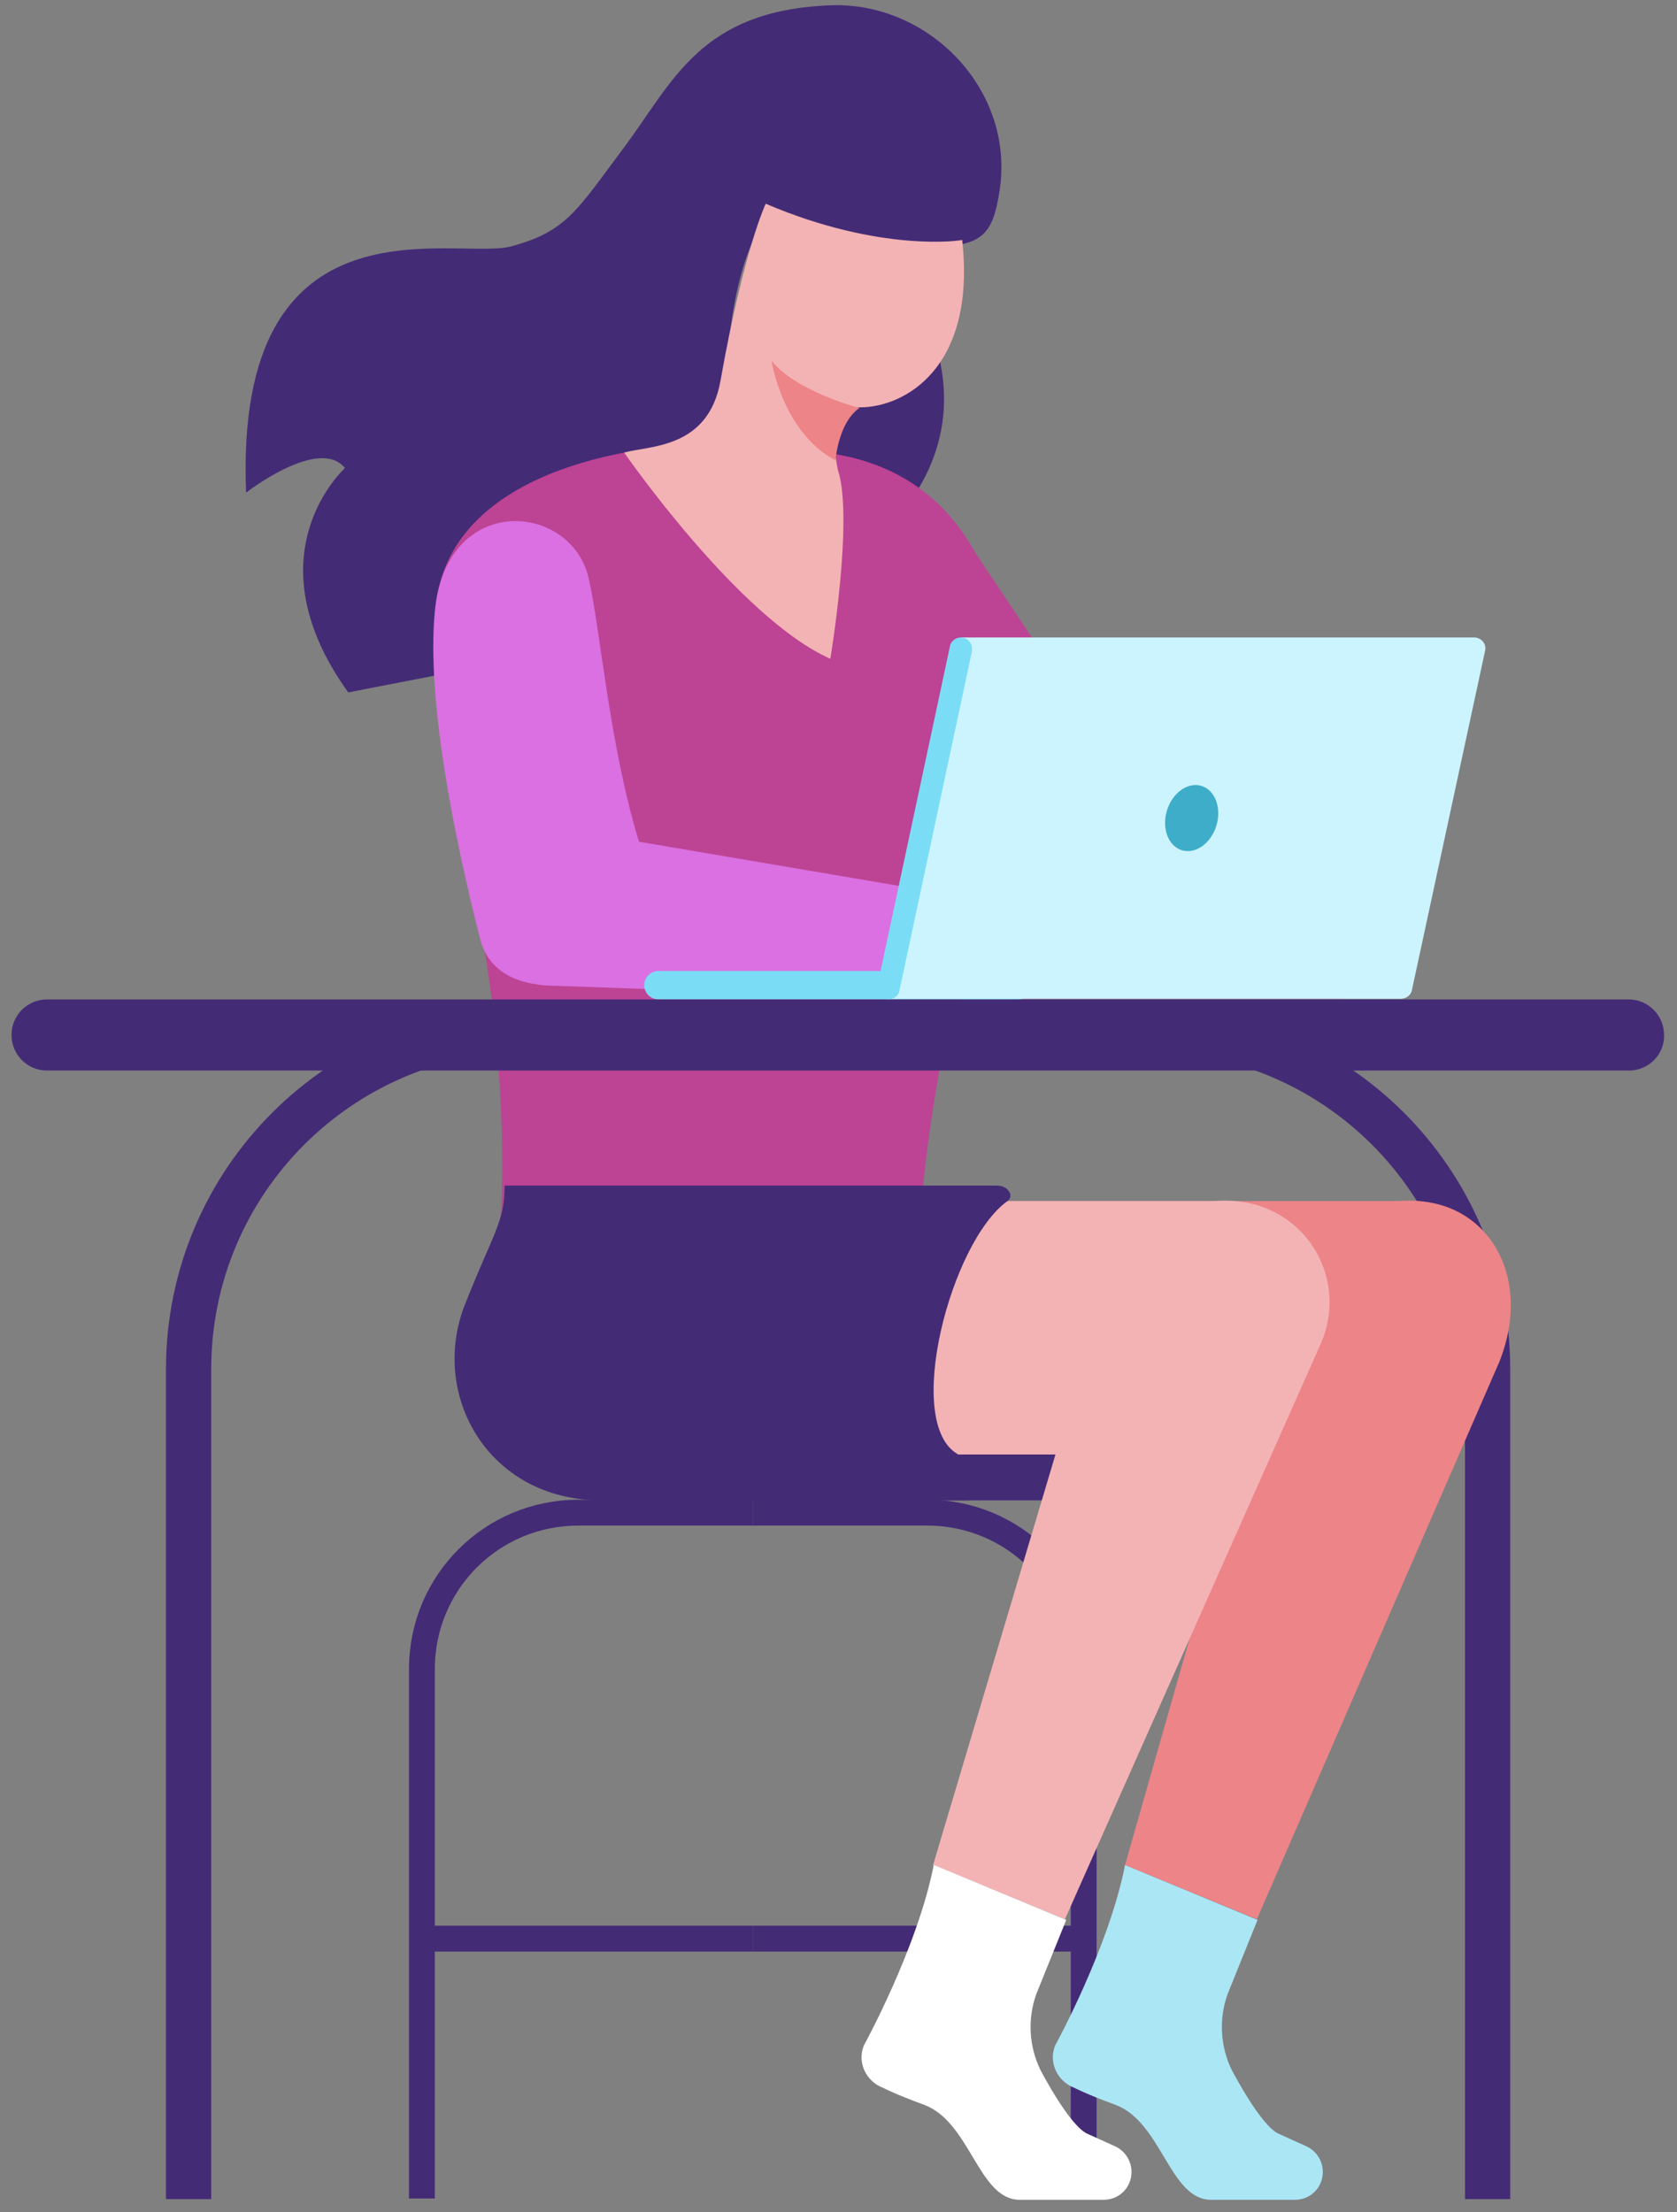 <?xml version="1.0" encoding="UTF-8"?> <svg xmlns="http://www.w3.org/2000/svg" width="116" height="153" viewBox="0 0 116 153" fill="none"><rect x="0" y="0" width="116" height="153" fill="#808080" stroke="none"/> <path d="M52.071 104.615H40.001C34.011 104.615 29.183 109.443 29.183 115.434V152.046" stroke="#442B76" stroke-width="1.788" stroke-miterlimit="10"></path> <path d="M52.071 134.075H29.183" stroke="#442B76" stroke-width="1.788" stroke-miterlimit="10"></path> <path d="M52.071 104.615H64.141C70.132 104.615 74.96 109.443 74.96 115.434V152.046" stroke="#442B76" stroke-width="1.788" stroke-miterlimit="10"></path> <path d="M52.071 134.075H75.004" stroke="#442B76" stroke-width="1.788" stroke-miterlimit="10"></path> <path d="M58.196 42.298L65.214 69.076H92.931L95.255 61.879L80.19 57.274L67.226 37.873L58.196 42.298Z" fill="#BD4394"></path> <path d="M57.436 0.366C48.406 0.723 46.573 5.641 43.13 10.245C39.912 14.537 39.197 16.012 35.352 17.04C31.507 18.069 16.174 13.017 17.023 34.072C17.023 34.072 22.075 30.139 23.863 32.374C23.863 32.374 17.202 38.319 24.087 47.886L52.921 42.298C52.921 42.298 67.762 36.531 64.946 24.64C63.426 26.652 61.191 27.322 59.85 27.859C57.436 28.797 56.586 32.553 56.586 32.553C57.704 35.861 56.497 41.538 56.497 41.538C50.149 38.722 46.707 30.854 46.707 30.854C48.406 30.362 50.104 29.557 50.238 26.339C50.596 17.13 53.368 14.537 53.368 14.537C55.066 15.252 56.586 15.789 58.017 16.146C58.017 16.146 59.76 16.727 62.398 16.861C64.991 17.04 66.466 16.683 66.466 16.683C66.466 16.772 66.466 16.817 66.466 16.906C68.209 16.549 68.746 15.61 69.103 13.419C70.355 6.356 64.32 0.098 57.436 0.366Z" fill="#442B76"></path> <path d="M46.752 30.854C46.752 30.854 31.016 31.48 30.122 42.119C29.227 52.759 35.933 64.605 34.547 86.51C34.547 86.51 63.605 98.044 63.605 86.51C63.605 74.977 69.863 53.34 69.863 48.422C69.863 43.505 68.165 32.463 56.676 31.256L46.752 30.854Z" fill="#BD4394"></path> <path d="M52.965 14.09C52.965 14.09 51.445 17.264 49.836 26.339C48.987 31.077 44.874 30.809 43.175 31.301C43.175 31.301 51.088 42.745 57.436 45.561C57.436 45.561 59.045 35.905 57.972 32.553C57.972 32.553 56.899 28.172 59.492 28.172C62.532 28.172 67.539 25.489 66.555 16.593C66.511 16.638 60.923 17.487 52.965 14.09Z" fill="#F3B3B4"></path> <path d="M30.077 42.298C29.496 48.423 31.418 57.9 33.206 64.918C33.832 67.377 36.023 68.182 38.571 68.182L63.516 69.076L65.795 61.879L44.203 58.213C42.147 51.552 41.521 43.416 40.716 39.974C39.509 34.743 30.837 33.983 30.077 42.298Z" fill="#DA70E1"></path> <path d="M70.4 67.154H45.544C45.008 67.154 44.561 67.601 44.561 68.137C44.561 68.674 45.008 69.121 45.544 69.121H70.4C70.936 69.121 71.383 68.674 71.383 68.137C71.339 67.601 70.936 67.154 70.4 67.154Z" fill="#7BDDF5"></path> <path d="M101.961 44.086H66.466L61.459 69.076H96.909C97.267 69.076 97.625 68.808 97.669 68.45L102.721 45.025C102.855 44.533 102.453 44.086 101.961 44.086Z" fill="#CCF4FF"></path> <path d="M84.14 57.095C84.512 55.867 84.047 54.639 83.102 54.353C82.156 54.067 81.089 54.831 80.717 56.06C80.345 57.289 80.81 58.517 81.756 58.803C82.701 59.089 83.769 58.324 84.14 57.095Z" fill="#3EADCA"></path> <path d="M66.466 44.086C66.108 44.086 65.751 44.354 65.706 44.712L60.699 68.137C60.61 68.629 60.967 69.12 61.459 69.12C61.817 69.12 62.174 68.852 62.219 68.495L67.226 45.07C67.315 44.533 66.958 44.086 66.466 44.086Z" fill="#7BDDF5"></path> <path d="M112.69 74.038H3.254C1.869 74.038 0.796 72.92 0.796 71.579C0.796 70.193 1.913 69.12 3.254 69.12H112.645C114.031 69.12 115.104 70.238 115.104 71.579C115.149 72.92 114.031 74.038 112.69 74.038Z" fill="#442B76"></path> <path d="M59.447 28.216C59.447 28.216 55.111 27.099 53.368 24.953C53.368 24.953 54.128 29.915 57.793 31.837C57.793 31.837 57.972 29.244 59.447 28.216Z" fill="#ED8488"></path> <path d="M102.9 152.091V94.691C102.9 81.682 92.35 71.177 79.385 71.177" stroke="#442B76" stroke-width="3.129" stroke-miterlimit="10"></path> <path d="M13.045 152.091V94.691C13.045 81.682 23.595 71.177 36.559 71.177" stroke="#442B76" stroke-width="3.129" stroke-miterlimit="10"></path> <path d="M77.821 128.979C76.703 134.701 72.993 141.452 72.993 141.452C72.501 142.614 73.127 143.955 74.334 144.402C74.334 144.402 75.183 144.849 77.15 145.564C80.369 146.771 80.905 152.136 83.766 152.136H89.578C90.651 152.136 91.5 151.287 91.5 150.214C91.5 149.454 91.053 148.738 90.338 148.425L88.46 147.576C87.209 147.04 85.197 143.15 85.197 143.15C84.392 141.496 84.303 139.574 84.929 137.875L86.985 132.779L77.821 128.979Z" fill="#ABE6F5"></path> <path d="M100.307 83.56C96.686 82.085 91.187 83.828 89.667 87.449L77.821 128.979L86.94 132.734L103.704 94.2C105.627 89.416 103.928 85.035 100.307 83.56Z" fill="#ED8488"></path> <path d="M94.317 100.592H62.174C57.346 100.592 53.412 96.658 53.412 91.83C53.412 87.002 57.346 83.068 62.174 83.068H96.954C100.307 83.068 103.034 85.795 103.034 89.148V91.785C103.034 96.658 99.144 100.592 94.317 100.592Z" fill="#ED8488"></path> <path d="M79.519 100.145H63.292V103.766H79.519V100.145Z" fill="#442B76"></path> <path d="M81.576 100.592H49.434C44.606 100.592 40.672 96.658 40.672 91.83C40.672 87.002 44.606 83.068 49.434 83.068H84.213C87.566 83.068 90.293 85.795 90.293 89.148V91.785C90.293 96.658 86.404 100.592 81.576 100.592Z" fill="#F3B3B4"></path> <path d="M87.566 83.56C83.945 82.085 78.447 83.828 76.927 87.449L64.544 128.979L73.663 132.734L91.411 92.814C92.931 89.193 91.232 85.035 87.566 83.56Z" fill="#F3B3B4"></path> <path d="M64.588 128.979C63.471 134.701 59.76 141.452 59.76 141.452C59.269 142.614 59.894 143.955 61.101 144.402C61.101 144.402 61.951 144.849 63.918 145.564C67.136 146.771 67.673 152.136 70.534 152.136H76.346C77.418 152.136 78.268 151.287 78.268 150.214C78.268 149.454 77.821 148.738 77.106 148.425L75.228 147.576C73.976 147.04 71.965 143.15 71.965 143.15C71.16 141.496 71.07 139.574 71.696 137.875L73.753 132.779L64.588 128.979Z" fill="white"></path> <path d="M34.905 81.995C34.905 84.499 34.145 85.214 32.178 90.176C29.674 96.434 33.743 103.766 41.611 103.766H67.002L68.031 102.067L66.287 100.592C62.443 98.491 65.751 85.884 69.685 83.068C70.176 82.71 69.729 81.995 68.969 81.995H34.905Z" fill="#442B76"></path> </svg> 